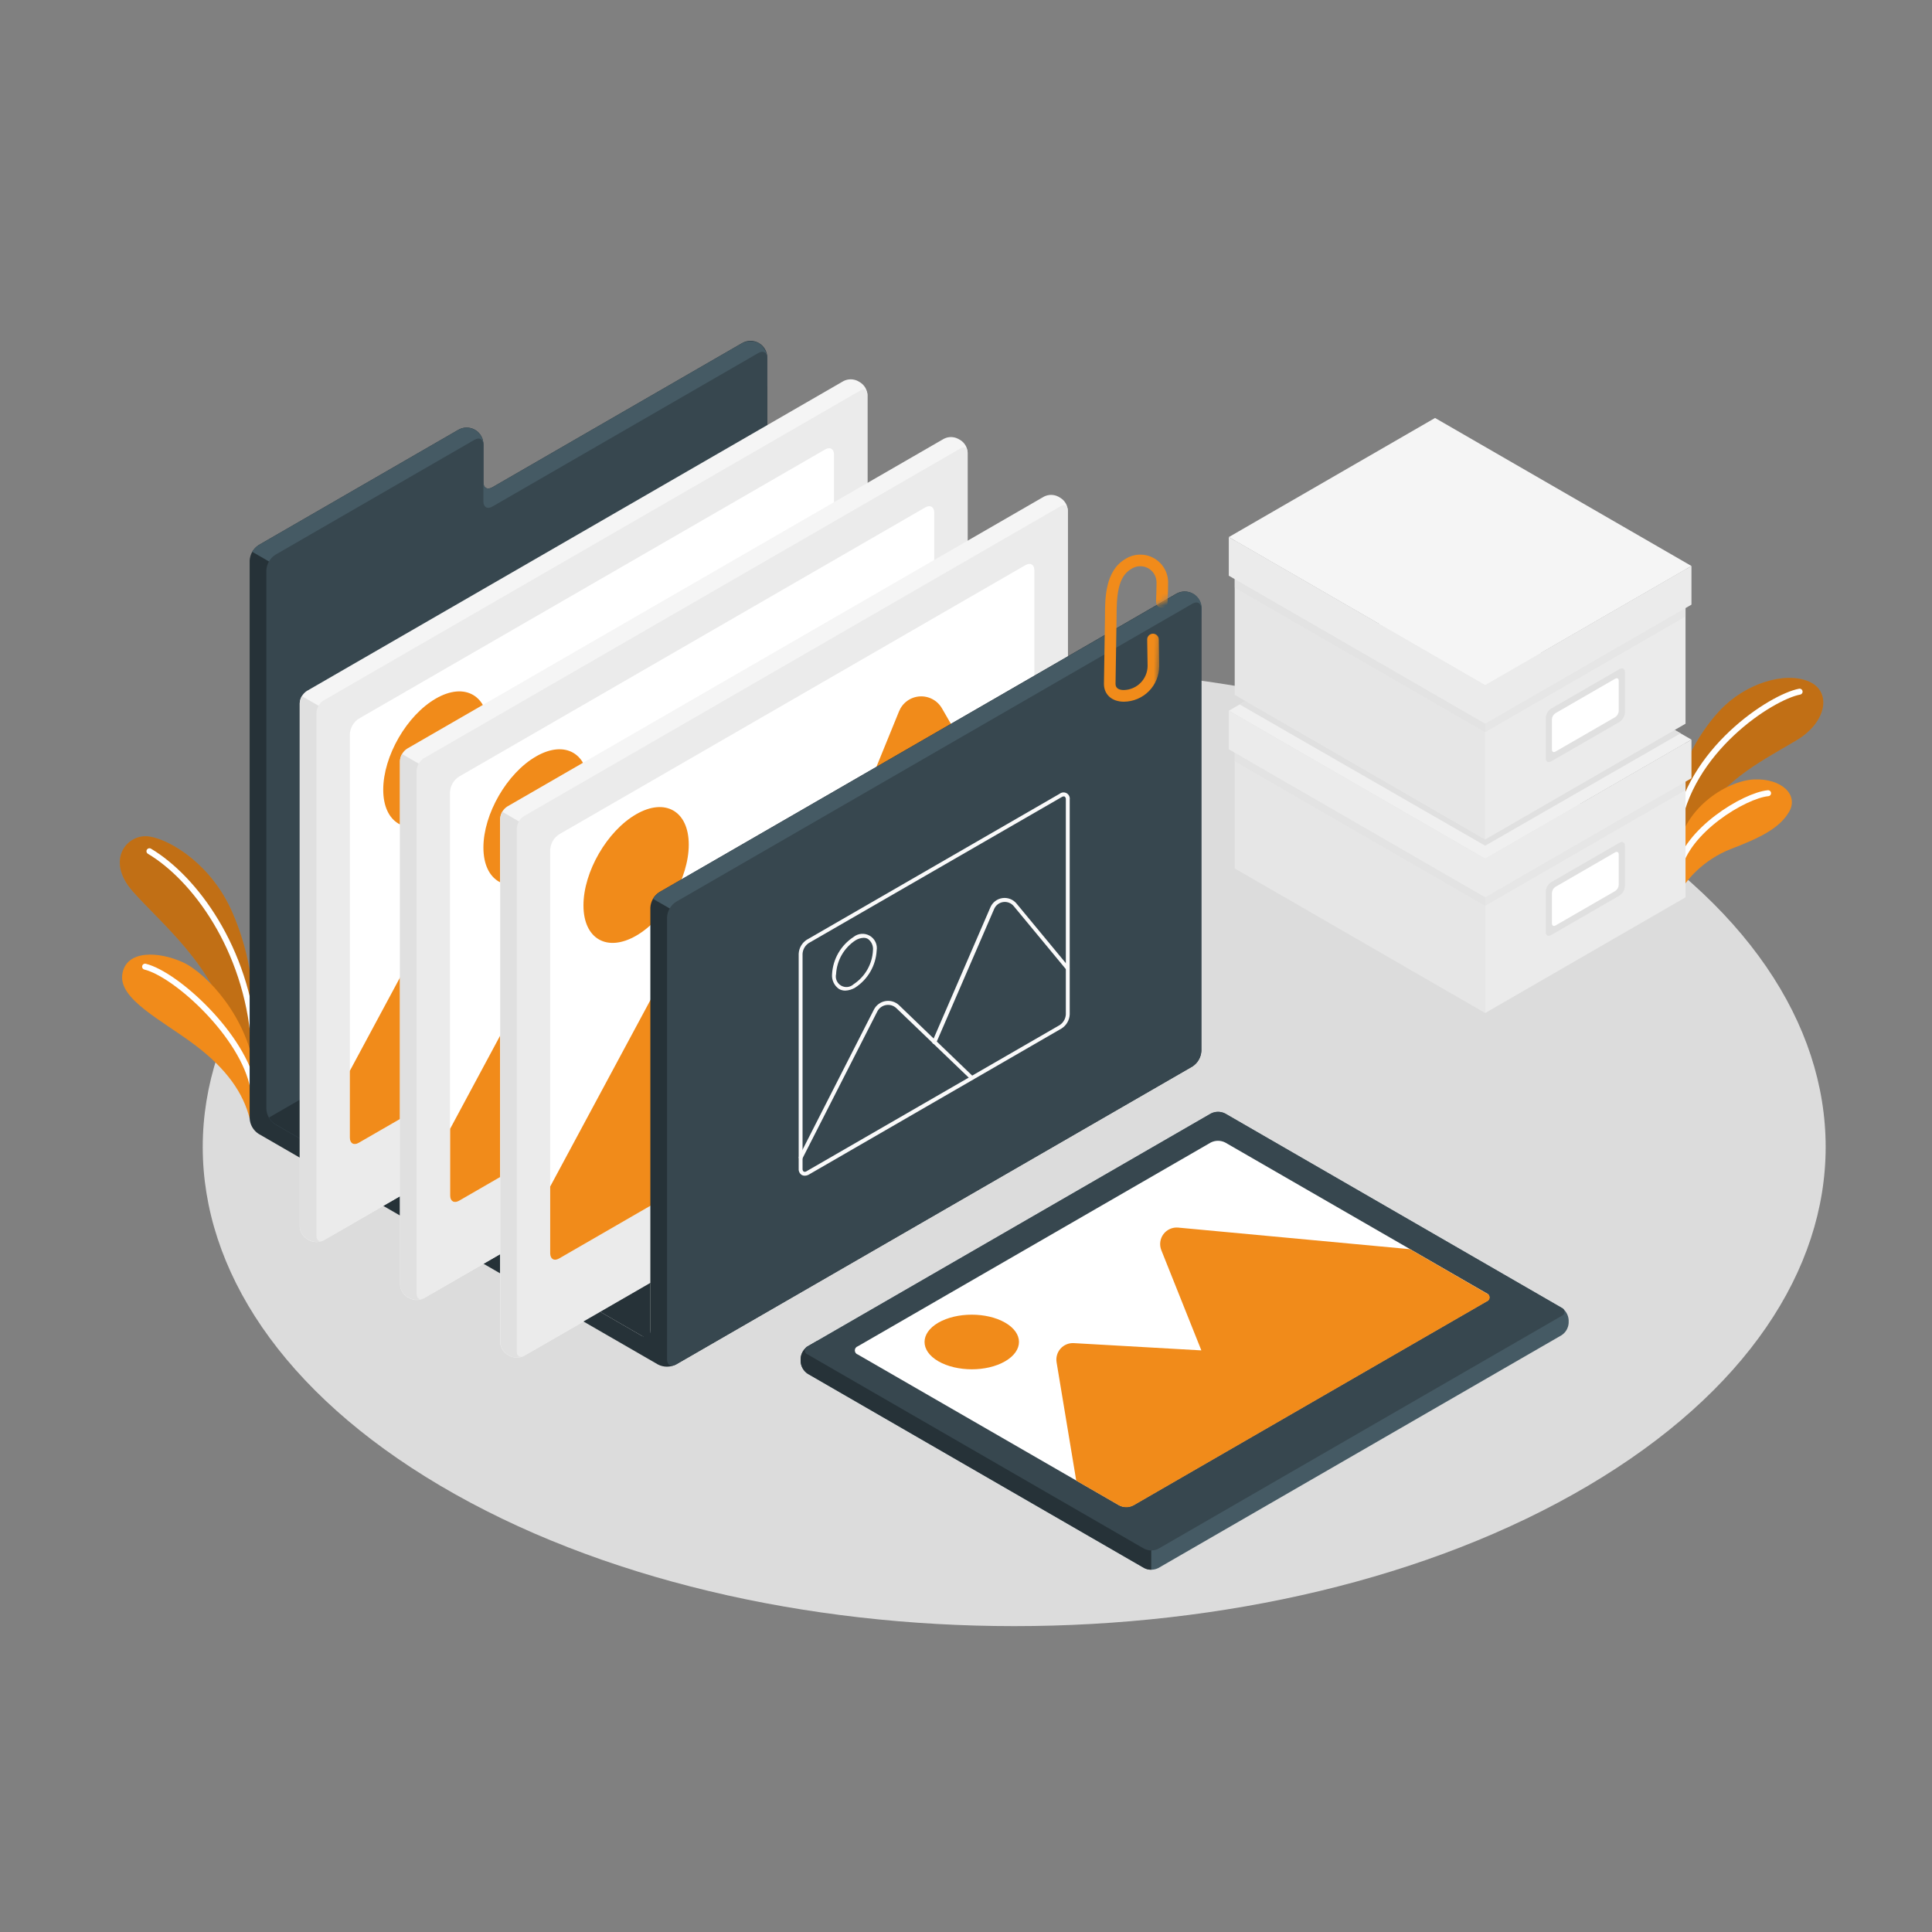 <svg width="324" height="324" viewBox="0 0 324 324" fill="none" xmlns="http://www.w3.org/2000/svg">
<rect x="0" y="0" width="324" height="324" fill="#808080" stroke="none"/>
<path d="M73.859 249.168C126.995 280.55 213.179 280.55 266.315 249.168C319.451 217.785 319.451 166.911 266.315 135.535C213.179 104.158 126.995 104.152 73.859 135.535C20.723 166.917 20.704 217.792 73.859 249.168Z" fill="#DCDCDC"/>
<path d="M281.23 133.339C281.522 129.697 284.328 123.489 288.482 119.083C292.635 114.677 299.284 112.525 303.386 114.307C307.209 115.973 306.366 121.092 301.325 124.118C296.284 127.144 288.78 130.864 286.207 136.598L281.23 143.48V133.339Z" fill="#F18B1A"/>
<path opacity="0.2" d="M281.23 133.339C281.522 129.697 284.328 123.489 288.482 119.083C292.635 114.677 299.284 112.525 303.386 114.307C307.209 115.973 306.366 121.092 301.325 124.118C296.284 127.144 288.78 130.864 286.207 136.598L281.23 143.48V133.339Z" fill="black"/>
<path d="M301.798 115.992C297.035 116.899 283.077 125.887 281.25 139.456" stroke="white" stroke-miterlimit="10" stroke-linecap="round"/>
<path d="M281.796 149.688C282.528 147.744 285.716 144.135 290.304 142.366C294.892 140.597 298.352 139.015 300.024 136.164C301.696 133.313 298.786 130.514 294.153 130.715C289.52 130.915 281.802 135.769 281.258 143.48L281.796 149.688Z" fill="#F18B1A"/>
<path d="M296.511 133.021C292.507 133.417 282.774 139.32 281.465 145.93" stroke="white" stroke-miterlimit="10" stroke-linecap="round"/>
<path d="M42.443 168.195C42.245 163.047 41.1 157.979 39.067 153.245C35.652 145.152 28.744 140.869 25.064 140.286C21.383 139.702 17.579 144.173 22.264 149.487C26.949 154.801 35.931 161.916 38.51 172.679L42.728 180.027L42.443 168.195Z" fill="#F18B1A"/>
<path opacity="0.2" d="M42.443 168.195C42.245 163.047 41.1 157.979 39.067 153.245C35.652 145.152 28.744 140.869 25.064 140.286C21.383 139.702 17.579 144.173 22.264 149.487C26.949 154.801 35.931 161.916 38.51 172.679L42.728 180.027L42.443 168.195Z" fill="black"/>
<path d="M25.064 142.754C32.62 147.252 41.375 159.052 42.599 174.733" stroke="white" stroke-linecap="round" stroke-linejoin="round"/>
<path d="M41.865 187.564C40.822 183.384 38.094 179.308 32.644 175.213C27.194 171.117 19.911 167.599 20.507 163.419C21.103 159.239 26.624 159.531 30.668 161.378C34.711 163.225 41.723 170.826 42.727 180.014L41.865 187.564Z" fill="#F18B1A"/>
<path d="M24.332 162.11C29.581 163.406 40.843 173.709 42.476 182.483" stroke="white" stroke-linecap="round" stroke-linejoin="round"/>
<path d="M43.358 190.143C42.922 189.859 42.56 189.476 42.301 189.026C42.042 188.575 41.893 188.07 41.867 187.551V94.012C41.894 93.493 42.044 92.988 42.303 92.538C42.561 92.087 42.923 91.704 43.358 91.42L76.775 72.129C77.207 71.859 77.704 71.712 78.214 71.704C78.723 71.695 79.225 71.825 79.666 72.08C80.107 72.335 80.47 72.706 80.716 73.151C80.963 73.597 81.083 74.102 81.065 74.611V80.857C81.065 81.81 81.713 82.199 82.562 81.719L124.377 57.581C124.809 57.312 125.305 57.165 125.814 57.156C126.323 57.147 126.824 57.277 127.265 57.531C127.706 57.786 128.069 58.155 128.316 58.6C128.563 59.045 128.684 59.548 128.667 60.057V203.835L97.848 221.616L43.358 190.143Z" fill="#263238"/>
<path d="M127.267 57.536C126.815 57.316 126.318 57.206 125.815 57.215C125.313 57.224 124.82 57.352 124.376 57.588L82.561 81.726C81.732 82.205 81.064 81.816 81.064 80.864V74.617C81.083 74.108 80.962 73.604 80.716 73.158C80.469 72.712 80.106 72.342 79.665 72.087C79.224 71.832 78.722 71.701 78.213 71.71C77.704 71.719 77.207 71.866 76.774 72.135L43.357 91.426C42.918 91.704 42.555 92.087 42.301 92.541L61.469 103.609L128.666 64.8V60.063C128.648 59.562 128.512 59.071 128.268 58.632C128.025 58.193 127.682 57.818 127.267 57.536Z" fill="#455A64"/>
<path d="M127.178 59.201L82.563 84.959C81.734 85.439 81.066 85.05 81.066 84.097V74.617C81.066 73.665 80.418 73.276 79.576 73.755L46.158 93.046C45.723 93.33 45.362 93.713 45.103 94.164C44.844 94.614 44.695 95.119 44.668 95.638V185.976C44.694 186.496 44.844 187.002 45.104 187.452C45.364 187.903 45.728 188.285 46.165 188.568L100.668 220.035L128.668 203.874V60.063C128.668 59.111 128.001 58.728 127.178 59.201Z" fill="#37474F"/>
<path d="M45.107 187.415C45.358 187.871 45.721 188.255 46.164 188.529L100.667 219.996L128.667 203.835V139.171L45.107 187.415Z" fill="#263238"/>
<path d="M51.873 208.008L51.464 207.775C51.116 207.549 50.826 207.244 50.618 206.884C50.41 206.525 50.289 206.122 50.266 205.708V117.936C50.288 117.521 50.408 117.118 50.616 116.758C50.825 116.399 51.115 116.094 51.464 115.869L141.472 63.899C141.842 63.711 142.252 63.613 142.667 63.613C143.083 63.613 143.492 63.711 143.863 63.899L144.271 64.139C144.62 64.364 144.911 64.669 145.119 65.028C145.328 65.388 145.448 65.791 145.47 66.206V153.958C145.446 154.373 145.326 154.776 145.117 155.135C144.909 155.494 144.619 155.799 144.271 156.026L54.264 208.008C53.893 208.196 53.484 208.295 53.068 208.295C52.653 208.295 52.243 208.196 51.873 208.008Z" fill="#F5F5F5"/>
<path d="M55.864 119.77L50.615 116.737C50.401 117.095 50.281 117.5 50.266 117.917V205.688C50.289 206.103 50.41 206.506 50.618 206.865C50.826 207.224 51.116 207.529 51.464 207.755L51.873 207.989C52.243 208.177 52.653 208.275 53.068 208.275C53.484 208.275 53.893 208.177 54.264 207.989L55.864 207.062V119.77Z" fill="#E0E0E0"/>
<path d="M53.07 207.302V119.53C53.093 119.116 53.212 118.713 53.419 118.354C53.627 117.995 53.915 117.69 54.263 117.463L144.27 65.493C144.918 65.118 145.469 65.422 145.469 66.187V153.958C145.445 154.373 145.324 154.776 145.116 155.135C144.908 155.494 144.618 155.799 144.27 156.025L54.263 208.008C53.602 208.371 53.07 208.066 53.07 207.302Z" fill="#EBEBEB"/>
<path d="M60.16 120.528L138.374 75.375C139.197 74.896 139.864 75.285 139.864 76.237V143.914C139.838 144.433 139.689 144.939 139.43 145.389C139.171 145.84 138.809 146.223 138.374 146.506L60.16 191.652C59.337 192.132 58.67 191.743 58.67 190.791V123.12C58.697 122.601 58.846 122.096 59.105 121.646C59.364 121.195 59.726 120.812 60.16 120.528Z" fill="white"/>
<path d="M73.089 117.152C77.962 114.34 81.908 116.621 81.908 122.245C81.908 127.87 77.962 134.706 73.089 137.519C68.216 140.331 64.269 138.056 64.269 132.432C64.269 126.807 68.216 119.964 73.089 117.152Z" fill="#F18B1A"/>
<path d="M81.259 137.551C81.558 136.993 81.985 136.515 82.505 136.154C83.024 135.792 83.622 135.559 84.249 135.474C84.876 135.388 85.514 135.451 86.112 135.659C86.709 135.867 87.249 136.213 87.687 136.67L97.848 147.252L117.158 99.876C117.442 99.182 117.914 98.58 118.522 98.141C119.13 97.701 119.85 97.441 120.598 97.39C121.347 97.339 122.094 97.498 122.757 97.851C123.419 98.203 123.969 98.734 124.345 99.384L139.851 126.237V143.914C139.825 144.433 139.676 144.939 139.417 145.389C139.158 145.84 138.796 146.223 138.361 146.506L60.16 191.653C59.337 192.132 58.67 191.743 58.67 190.791V179.58L81.259 137.551Z" fill="#F18B1A"/>
<path d="M68.687 217.728L68.272 217.488C67.925 217.262 67.636 216.956 67.429 216.597C67.222 216.238 67.102 215.835 67.08 215.421V127.617C67.102 127.203 67.222 126.8 67.429 126.441C67.636 126.082 67.925 125.777 68.272 125.55L158.286 73.587C158.655 73.396 159.063 73.296 159.478 73.296C159.893 73.296 160.302 73.396 160.671 73.587L161.085 73.82C161.433 74.047 161.722 74.352 161.929 74.711C162.136 75.07 162.256 75.473 162.278 75.887V163.659C162.259 164.074 162.141 164.478 161.934 164.838C161.726 165.198 161.435 165.502 161.085 165.726L71.059 217.728C70.692 217.917 70.285 218.015 69.873 218.015C69.46 218.015 69.054 217.917 68.687 217.728Z" fill="#F5F5F5"/>
<path d="M72.665 129.477L67.416 126.444C67.203 126.8 67.083 127.203 67.066 127.617V215.389C67.089 215.803 67.208 216.206 67.415 216.565C67.623 216.924 67.912 217.229 68.259 217.456L68.673 217.696C69.042 217.886 69.451 217.986 69.866 217.986C70.281 217.986 70.69 217.886 71.058 217.696L72.665 216.769V129.477Z" fill="#E0E0E0"/>
<path d="M69.867 217.009V129.237C69.89 128.823 70.01 128.42 70.217 128.061C70.424 127.702 70.713 127.397 71.059 127.17L161.073 75.2C161.721 74.818 162.266 75.129 162.266 75.887V163.659C162.247 164.074 162.129 164.478 161.921 164.838C161.714 165.197 161.423 165.502 161.073 165.726L71.059 217.728C70.405 218.078 69.867 217.767 69.867 217.009Z" fill="#EBEBEB"/>
<path d="M76.964 130.248L155.177 85.089C156 84.616 156.668 85.005 156.668 85.951V153.615C156.641 154.134 156.492 154.639 156.233 155.089C155.974 155.54 155.612 155.923 155.177 156.207L76.964 201.366C76.134 201.839 75.467 201.457 75.467 200.504V132.84C75.494 132.32 75.643 131.815 75.904 131.364C76.164 130.913 76.527 130.531 76.964 130.248Z" fill="white"/>
<path d="M89.89 126.859C94.756 124.047 98.709 126.328 98.709 131.952C98.709 137.577 94.756 144.413 89.89 147.226C85.023 150.038 81.07 147.757 81.07 142.132C81.07 136.508 85.017 129.671 89.89 126.859Z" fill="#F18B1A"/>
<path d="M98.062 147.258C98.36 146.701 98.787 146.222 99.306 145.861C99.825 145.499 100.422 145.266 101.048 145.18C101.675 145.094 102.313 145.158 102.91 145.366C103.507 145.574 104.046 145.92 104.484 146.377L114.696 156.959L134 109.583C134.283 108.887 134.755 108.284 135.364 107.843C135.973 107.403 136.693 107.142 137.443 107.09C138.192 107.039 138.942 107.199 139.605 107.553C140.268 107.907 140.818 108.44 141.193 109.091L156.693 135.944V153.615C156.666 154.134 156.517 154.639 156.258 155.089C155.999 155.54 155.638 155.923 155.203 156.207L76.989 201.366C76.16 201.839 75.492 201.457 75.492 200.504V189.294L98.062 147.258Z" fill="#F18B1A"/>
<path d="M85.472 227.39L85.063 227.156C84.716 226.93 84.427 226.625 84.22 226.265C84.013 225.906 83.893 225.503 83.871 225.089V137.318C83.893 136.903 84.013 136.499 84.222 136.14C84.43 135.78 84.721 135.476 85.07 135.251L175.077 83.281C175.447 83.093 175.857 82.994 176.273 82.994C176.688 82.994 177.098 83.093 177.468 83.281L177.876 83.521C178.226 83.746 178.516 84.05 178.725 84.41C178.933 84.769 179.053 85.173 179.075 85.588V173.359C179.052 173.774 178.931 174.177 178.723 174.536C178.514 174.895 178.225 175.2 177.876 175.427L87.869 227.39C87.498 227.579 87.087 227.678 86.671 227.678C86.254 227.678 85.843 227.579 85.472 227.39Z" fill="#F5F5F5"/>
<path d="M89.47 139.171L84.24 136.138C84.026 136.496 83.906 136.901 83.891 137.318V225.089C83.913 225.503 84.032 225.906 84.24 226.265C84.447 226.625 84.736 226.93 85.083 227.156L85.491 227.39C85.862 227.578 86.271 227.676 86.687 227.676C87.102 227.676 87.512 227.578 87.882 227.39L89.489 226.463L89.47 139.171Z" fill="#E0E0E0"/>
<path d="M86.67 226.703V138.931C86.692 138.517 86.812 138.114 87.019 137.755C87.226 137.396 87.515 137.091 87.862 136.864L177.869 84.888C178.517 84.512 179.068 84.817 179.068 85.581V173.359C179.045 173.774 178.924 174.177 178.716 174.536C178.507 174.895 178.218 175.2 177.869 175.427L87.862 227.39C87.201 227.772 86.67 227.448 86.67 226.703Z" fill="#EBEBEB"/>
<path d="M93.76 139.923L171.974 94.77C172.796 94.29 173.464 94.679 173.464 95.632V163.296C173.437 163.815 173.288 164.32 173.029 164.771C172.77 165.221 172.409 165.604 171.974 165.888L93.76 211.054C92.937 211.533 92.269 211.144 92.269 210.192V142.508C92.298 141.99 92.447 141.487 92.706 141.038C92.965 140.588 93.326 140.206 93.76 139.923Z" fill="white"/>
<path d="M106.686 136.553C111.559 133.741 115.506 136.022 115.506 141.646C115.506 147.271 111.559 154.107 106.686 156.92C101.813 159.732 97.848 157.464 97.848 151.833C97.848 146.202 101.813 139.365 106.686 136.553Z" fill="#F18B1A"/>
<path d="M114.859 156.952C115.158 156.395 115.585 155.916 116.104 155.555C116.624 155.194 117.222 154.961 117.848 154.875C118.475 154.789 119.114 154.852 119.711 155.06C120.309 155.268 120.849 155.614 121.287 156.071L131.467 166.653L150.777 119.277C151.061 118.583 151.533 117.981 152.141 117.542C152.749 117.102 153.469 116.842 154.217 116.791C154.966 116.74 155.713 116.899 156.376 117.252C157.038 117.604 157.588 118.135 157.964 118.785L173.47 145.638V163.296C173.441 163.815 173.291 164.32 173.031 164.77C172.771 165.221 172.409 165.603 171.974 165.888L93.76 211.054C92.937 211.533 92.269 211.144 92.269 210.192V198.981L114.859 156.952Z" fill="#F18B1A"/>
<path d="M100.668 219.996L109.066 215.149V224.849L100.668 219.996Z" fill="#263238"/>
<path d="M109.065 152.209V223.126C109.065 224.078 108.417 224.461 107.574 223.988L100.666 219.996L97.848 221.616L110.354 228.835C110.816 229.071 111.328 229.195 111.848 229.195C112.367 229.195 112.879 229.071 113.341 228.835L199.972 178.848C200.408 178.564 200.771 178.182 201.031 177.731C201.291 177.281 201.441 176.775 201.469 176.256V102.099C201.486 101.59 201.365 101.085 201.117 100.64C200.87 100.195 200.507 99.825 200.065 99.57C199.624 99.315 199.122 99.185 198.613 99.193C198.103 99.201 197.606 99.348 197.173 99.617L110.561 149.623C110.126 149.906 109.763 150.287 109.503 150.736C109.243 151.186 109.092 151.69 109.065 152.209Z" fill="#263238"/>
<path d="M114.696 153.718L201.528 103.609V102.099C201.545 101.59 201.424 101.085 201.176 100.64C200.929 100.194 200.565 99.825 200.124 99.57C199.683 99.315 199.181 99.185 198.672 99.193C198.162 99.201 197.665 99.348 197.232 99.617L110.562 149.623C110.12 149.897 109.756 150.281 109.506 150.738L114.696 153.718Z" fill="#455A64"/>
<path d="M199.972 101.237L113.36 151.243C112.924 151.527 112.562 151.91 112.301 152.36C112.041 152.81 111.891 153.316 111.863 153.835V227.973C111.863 228.925 112.511 229.314 113.36 228.835L199.972 178.848C200.408 178.564 200.77 178.182 201.031 177.731C201.291 177.281 201.441 176.775 201.469 176.256V102.099C201.469 101.146 200.795 100.758 199.972 101.237Z" fill="#37474F"/>
<path d="M134.927 197.167C134.761 197.169 134.597 197.127 134.454 197.044C134.281 196.93 134.142 196.772 134.052 196.586C133.962 196.4 133.924 196.193 133.942 195.988V159.946C133.965 159.475 134.099 159.017 134.335 158.609C134.571 158.201 134.9 157.855 135.296 157.6L177.714 133.112C177.878 132.983 178.077 132.906 178.286 132.891C178.494 132.876 178.702 132.924 178.883 133.028C179.064 133.133 179.209 133.29 179.3 133.478C179.391 133.666 179.423 133.877 179.392 134.084V170.126C179.37 170.596 179.235 171.055 178.999 171.463C178.764 171.871 178.434 172.217 178.038 172.472L135.62 196.992C135.408 197.109 135.169 197.17 134.927 197.167ZM178.407 133.553C178.275 133.559 178.147 133.601 178.038 133.676L135.62 158.157C135.323 158.356 135.075 158.621 134.896 158.931C134.718 159.242 134.613 159.589 134.59 159.946V195.988C134.578 196.079 134.589 196.172 134.622 196.257C134.655 196.343 134.708 196.42 134.778 196.48C134.864 196.512 134.957 196.52 135.048 196.506C135.139 196.491 135.224 196.453 135.296 196.396L177.714 171.908C178.012 171.711 178.26 171.447 178.438 171.138C178.617 170.829 178.722 170.482 178.744 170.126V134.084C178.757 133.993 178.746 133.9 178.713 133.814C178.68 133.728 178.627 133.652 178.557 133.592C178.511 133.565 178.46 133.552 178.407 133.553Z" fill="#FAFAFA"/>
<path d="M141.763 166.128C141.393 166.132 141.028 166.038 140.706 165.856C140.306 165.581 139.987 165.204 139.782 164.764C139.577 164.324 139.493 163.837 139.54 163.354C139.609 162.11 139.97 160.899 140.594 159.819C141.218 158.74 142.086 157.822 143.13 157.14C143.509 156.832 143.973 156.646 144.46 156.608C144.946 156.57 145.433 156.681 145.856 156.927C146.278 157.173 146.615 157.541 146.823 157.983C147.03 158.425 147.098 158.92 147.018 159.402C146.95 160.647 146.59 161.858 145.966 162.938C145.342 164.018 144.473 164.935 143.428 165.616C142.926 165.925 142.352 166.102 141.763 166.128ZM144.821 157.276C144.336 157.298 143.865 157.445 143.454 157.704C142.509 158.325 141.723 159.161 141.16 160.142C140.597 161.124 140.273 162.224 140.214 163.354C140.128 163.725 140.164 164.113 140.315 164.462C140.467 164.811 140.727 165.102 141.056 165.292C141.386 165.483 141.768 165.562 142.146 165.519C142.524 165.475 142.878 165.312 143.156 165.052C144.101 164.43 144.887 163.595 145.449 162.613C146.012 161.631 146.336 160.531 146.396 159.402C146.44 159.032 146.386 158.657 146.238 158.315C146.09 157.974 145.854 157.678 145.553 157.458C145.331 157.331 145.077 157.268 144.821 157.276Z" fill="#FAFAFA"/>
<path d="M134.265 194.458C134.218 194.448 134.174 194.428 134.135 194.4C134.097 194.381 134.064 194.354 134.036 194.322C134.009 194.29 133.988 194.252 133.975 194.212C133.963 194.171 133.958 194.129 133.962 194.086C133.966 194.044 133.979 194.003 133.999 193.966L146.557 169.309C146.746 168.936 147.02 168.613 147.357 168.365C147.694 168.117 148.084 167.952 148.496 167.883C148.909 167.813 149.331 167.842 149.731 167.966C150.13 168.09 150.495 168.306 150.795 168.597L163.211 180.546C163.241 180.575 163.265 180.611 163.281 180.65C163.298 180.689 163.306 180.73 163.306 180.773C163.306 180.815 163.298 180.857 163.281 180.896C163.265 180.935 163.241 180.97 163.211 180.999C163.181 181.03 163.145 181.054 163.105 181.07C163.066 181.087 163.024 181.095 162.981 181.095C162.938 181.095 162.896 181.087 162.856 181.07C162.817 181.054 162.781 181.03 162.751 180.999L150.335 169.083C150.107 168.864 149.831 168.702 149.529 168.609C149.227 168.516 148.908 168.494 148.596 168.547C148.285 168.599 147.99 168.723 147.735 168.91C147.48 169.096 147.272 169.339 147.128 169.62L134.569 194.283C134.54 194.338 134.496 194.384 134.442 194.415C134.388 194.446 134.327 194.461 134.265 194.458Z" fill="#FAFAFA"/>
<path d="M156.667 175.057C156.624 175.066 156.58 175.066 156.537 175.057C156.46 175.023 156.398 174.96 156.367 174.881C156.335 174.802 156.336 174.714 156.369 174.636L166.089 152.163C166.262 151.755 166.538 151.398 166.889 151.127C167.24 150.855 167.655 150.679 168.094 150.614C168.533 150.549 168.981 150.597 169.396 150.755C169.811 150.913 170.178 151.175 170.463 151.515L179.301 162.201C179.329 162.233 179.35 162.27 179.363 162.311C179.377 162.351 179.381 162.394 179.378 162.436C179.374 162.478 179.362 162.519 179.342 162.557C179.323 162.594 179.295 162.628 179.263 162.654C179.203 162.701 179.129 162.726 179.054 162.724C178.979 162.723 178.906 162.696 178.848 162.648L170.009 151.962C169.797 151.705 169.523 151.507 169.212 151.386C168.902 151.266 168.565 151.227 168.236 151.274C167.906 151.321 167.593 151.452 167.329 151.654C167.064 151.856 166.856 152.123 166.724 152.429L157.004 174.895C156.971 174.954 156.921 175.001 156.861 175.03C156.801 175.059 156.733 175.068 156.667 175.057Z" fill="#FAFAFA"/>
<mask id="mask0_458_10522" style="mask-type:luminance" maskUnits="userSpaceOnUse" x="181" y="85" width="18" height="40">
<path d="M197.173 99.617L192.456 102.384L195.048 103.032L194.179 117.508L181.867 124.623V95.522L198.663 85.821V98.755L197.173 99.617Z" fill="white"/>
</mask>
<g mask="url(#mask0_458_10522)">
<path d="M188.476 117.677C186.474 117.677 185.133 116.478 185.133 114.696L185.308 103.46C185.308 100.395 185.308 95.742 188.729 93.74C189.436 93.291 190.251 93.04 191.088 93.015C191.925 92.989 192.754 93.189 193.487 93.594C194.22 93.999 194.83 94.594 195.254 95.316C195.678 96.038 195.9 96.861 195.896 97.699C195.896 98.6 195.864 99.701 195.812 100.978C195.809 101.106 195.78 101.232 195.727 101.349C195.674 101.466 195.598 101.571 195.504 101.658C195.409 101.745 195.299 101.812 195.178 101.856C195.057 101.899 194.929 101.918 194.801 101.911C194.673 101.905 194.548 101.874 194.432 101.82C194.317 101.766 194.213 101.689 194.127 101.594C194.041 101.5 193.974 101.389 193.931 101.269C193.887 101.149 193.868 101.021 193.874 100.894C193.92 99.669 193.952 98.561 193.952 97.699C193.956 97.202 193.825 96.714 193.571 96.287C193.318 95.86 192.952 95.51 192.515 95.276C192.077 95.042 191.583 94.932 191.087 94.958C190.591 94.984 190.112 95.145 189.701 95.424C187.44 96.72 187.252 99.96 187.252 103.447L187.077 114.696C187.077 115.538 187.835 115.72 188.476 115.72C189.534 115.695 190.54 115.259 191.282 114.506C192.025 113.753 192.445 112.74 192.455 111.683L192.384 107.244C192.384 106.986 192.486 106.739 192.669 106.557C192.851 106.374 193.098 106.272 193.356 106.272C193.614 106.272 193.861 106.374 194.043 106.557C194.226 106.739 194.328 106.986 194.328 107.244L194.399 111.689C194.404 113.268 193.784 114.784 192.674 115.906C191.564 117.028 190.055 117.665 188.476 117.677Z" fill="#F18B1A"/>
</g>
<path d="M203.07 186.741L135.464 225.776C135.116 226.002 134.826 226.307 134.618 226.667C134.41 227.026 134.289 227.429 134.266 227.843V228.316C134.289 228.732 134.409 229.136 134.617 229.496C134.826 229.857 135.116 230.163 135.464 230.39L191.873 262.958C192.243 263.147 192.653 263.245 193.068 263.245C193.484 263.245 193.894 263.147 194.264 262.958L261.87 223.923C262.218 223.697 262.508 223.392 262.716 223.033C262.924 222.673 263.045 222.27 263.069 221.856V221.376C263.045 220.962 262.924 220.559 262.716 220.2C262.508 219.84 262.218 219.535 261.87 219.309L205.461 186.741C205.091 186.552 204.681 186.454 204.266 186.454C203.85 186.454 203.441 186.552 203.07 186.741Z" fill="#455A64"/>
<path d="M134.266 227.843V228.316C134.289 228.732 134.409 229.136 134.617 229.496C134.826 229.857 135.116 230.163 135.464 230.39L191.873 262.958C192.24 263.152 192.65 263.25 193.065 263.244V257.178L137.065 224.856L135.464 225.783C135.117 226.008 134.828 226.312 134.62 226.67C134.411 227.028 134.29 227.43 134.266 227.843Z" fill="#263238"/>
<path d="M135.466 225.776L203.072 186.741C203.442 186.552 203.852 186.454 204.267 186.454C204.683 186.454 205.093 186.552 205.463 186.741L261.871 219.309C262.017 219.357 262.144 219.449 262.234 219.573C262.324 219.697 262.372 219.846 262.372 219.999C262.372 220.152 262.324 220.302 262.234 220.426C262.144 220.55 262.017 220.642 261.871 220.689L194.265 259.725C193.895 259.913 193.485 260.011 193.07 260.011C192.654 260.011 192.245 259.913 191.874 259.725L135.466 227.156C135.32 227.109 135.193 227.017 135.103 226.893C135.013 226.769 134.965 226.619 134.965 226.466C134.965 226.313 135.013 226.164 135.103 226.04C135.193 225.916 135.32 225.824 135.466 225.776Z" fill="#37474F"/>
<path d="M143.857 227.156L187.668 252.428C188.036 252.619 188.445 252.719 188.86 252.719C189.275 252.719 189.684 252.619 190.053 252.428L249.267 218.246C249.412 218.199 249.539 218.107 249.629 217.983C249.719 217.859 249.768 217.709 249.768 217.556C249.768 217.403 249.719 217.254 249.629 217.13C249.539 217.006 249.412 216.914 249.267 216.866L205.455 191.594C205.084 191.409 204.675 191.312 204.26 191.312C203.845 191.312 203.436 191.409 203.064 191.594L143.857 225.776C143.711 225.824 143.584 225.916 143.494 226.04C143.404 226.164 143.355 226.313 143.355 226.466C143.355 226.619 143.404 226.769 143.494 226.893C143.584 227.017 143.711 227.109 143.857 227.156Z" fill="white"/>
<path d="M157.367 221.81C160.458 220.028 165.474 220.028 168.564 221.81C171.655 223.592 171.662 226.489 168.564 228.29C165.467 230.092 160.458 230.072 157.367 228.29C154.276 226.508 154.276 223.599 157.367 221.81Z" fill="#F18B1A"/>
<path d="M249.273 216.886L236.468 209.492L197.588 205.87C197.116 205.826 196.639 205.904 196.205 206.097C195.771 206.29 195.394 206.591 195.11 206.971C194.826 207.352 194.644 207.799 194.582 208.27C194.52 208.741 194.58 209.219 194.757 209.66L201.47 226.463L180.086 225.245C179.669 225.22 179.252 225.29 178.866 225.449C178.479 225.609 178.134 225.853 177.856 226.165C177.578 226.477 177.374 226.847 177.26 227.249C177.146 227.651 177.124 228.073 177.196 228.485L180.488 248.307L187.693 252.467C188.062 252.658 188.471 252.758 188.886 252.758C189.301 252.758 189.71 252.658 190.078 252.467L249.292 218.285C249.445 218.241 249.579 218.148 249.674 218.02C249.768 217.892 249.819 217.737 249.816 217.578C249.814 217.419 249.76 217.265 249.662 217.14C249.563 217.015 249.427 216.926 249.273 216.886Z" fill="#F18B1A"/>
<path d="M249.066 169.886V144.018L282.665 124.623V150.485L249.066 169.886Z" fill="#EBEBEB"/>
<path d="M249.066 144.018L207.062 119.77V145.638L249.066 169.886V144.018Z" fill="#E6E6E6"/>
<path d="M249.065 144.018L283.662 124.04L240.661 99.209L206.07 119.193L249.065 144.018Z" fill="#F0F0F0"/>
<path d="M249.066 144.018V150.485L283.663 130.514V124.04L249.066 144.018Z" fill="#EBEBEB"/>
<path d="M249.066 150.485L282.665 131.09V132.509L249.066 151.911V150.485Z" fill="#E6E6E6"/>
<path d="M206.07 119.193L249.065 144.018V150.485L206.07 125.66V119.193Z" fill="#EBEBEB"/>
<g style="mix-blend-mode:multiply" opacity="0.5">
<path d="M249.066 150.485L207.062 126.237V127.662L249.066 151.911V150.485Z" fill="#E0E0E0"/>
</g>
<path d="M260.127 147.951L271.603 141.322C272.095 141.037 272.497 141.27 272.497 141.841V148.625C272.481 148.937 272.391 149.24 272.236 149.51C272.08 149.78 271.864 150.01 271.603 150.18L260.127 156.816C259.628 157.101 259.232 156.874 259.232 156.304V149.5C259.247 149.189 259.335 148.886 259.491 148.617C259.646 148.347 259.865 148.119 260.127 147.951Z" fill="#E0E0E0"/>
<path d="M260.858 148.722L270.863 142.942C271.193 142.754 271.466 142.91 271.466 143.286V148.392C271.456 148.601 271.396 148.804 271.291 148.984C271.187 149.165 271.04 149.317 270.863 149.429L260.858 155.209C260.527 155.397 260.262 155.209 260.262 154.859V149.753C260.272 149.546 260.331 149.344 260.434 149.165C260.538 148.986 260.683 148.834 260.858 148.722Z" fill="white"/>
<path d="M249.066 140.771V114.903L282.665 95.502V121.37L249.066 140.771Z" fill="#EBEBEB"/>
<path d="M249.066 114.903L207.062 90.655V116.523L249.066 140.771V114.903Z" fill="#E6E6E6"/>
<path d="M249.065 114.903L283.662 94.919L240.661 70.094L206.07 90.072L249.065 114.903Z" fill="#F5F5F5"/>
<path d="M249.066 114.903V121.37L283.663 101.399V94.919L249.066 114.903Z" fill="#EBEBEB"/>
<path d="M249.066 121.37L282.665 101.969V103.395L249.066 122.789V121.37Z" fill="#E6E6E6"/>
<path d="M206.07 90.072L249.065 114.903V121.37L206.07 96.545V90.072Z" fill="#EBEBEB"/>
<g style="mix-blend-mode:multiply" opacity="0.5">
<path d="M249.066 121.37L207.062 97.122V98.541L249.066 122.789V121.37Z" fill="#E0E0E0"/>
</g>
<path d="M260.127 118.837L271.603 112.208C272.095 111.923 272.497 112.156 272.497 112.726V119.511C272.479 119.821 272.389 120.124 272.234 120.394C272.079 120.664 271.862 120.894 271.603 121.066L260.127 127.688C259.628 127.973 259.232 127.74 259.232 127.17V120.385C259.247 120.075 259.335 119.772 259.491 119.502C259.646 119.233 259.865 119.004 260.127 118.837Z" fill="#E0E0E0"/>
<path d="M260.858 119.601L270.863 113.828C271.193 113.64 271.466 113.789 271.466 114.171V119.232C271.453 119.44 271.392 119.642 271.287 119.822C271.183 120.002 271.037 120.155 270.863 120.269L260.858 126.042C260.527 126.237 260.262 126.081 260.262 125.699V120.612C260.275 120.409 260.335 120.211 260.439 120.035C260.542 119.86 260.686 119.711 260.858 119.601Z" fill="white"/>
<path d="M280.849 122.414L249.065 140.771L208.876 117.554L207.891 118.137L249.065 141.828L281.84 122.984L280.849 122.414Z" fill="#E0E0E0"/>
</svg>

